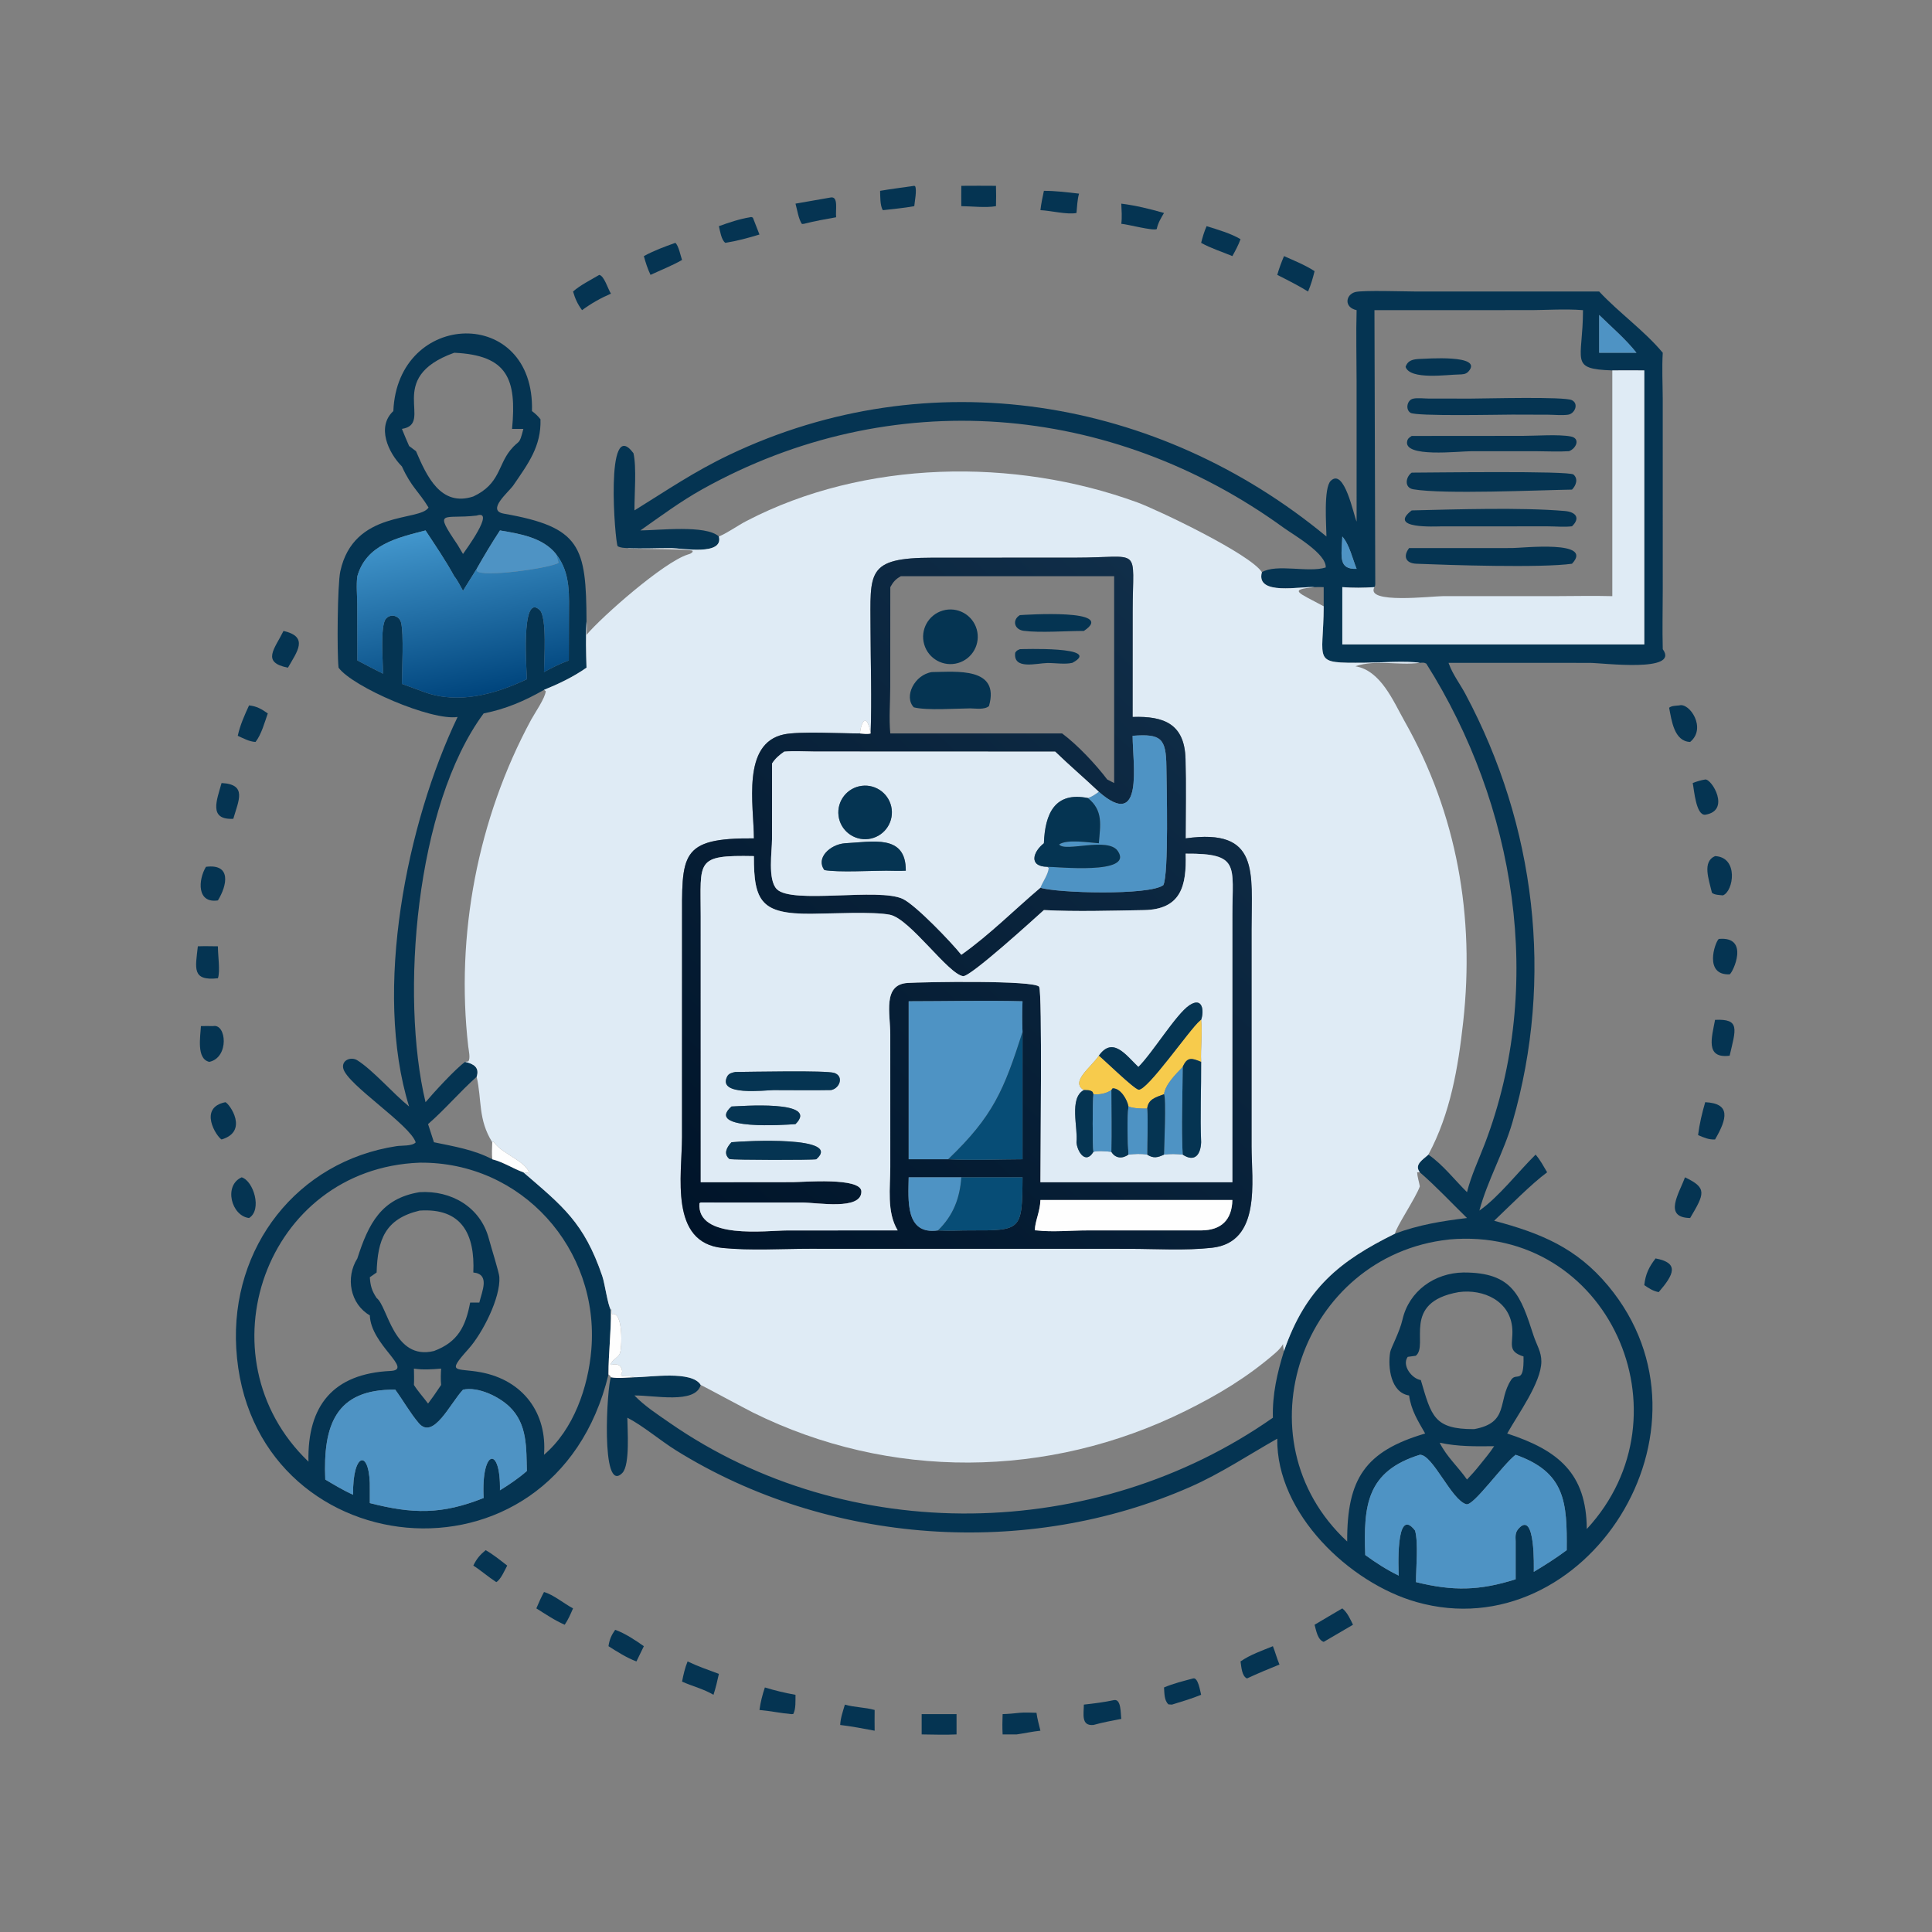 <?xml version="1.0" encoding="utf-8" ?>
<svg xmlns="http://www.w3.org/2000/svg" xmlns:xlink="http://www.w3.org/1999/xlink" width="1024" height="1024">
	<rect width="100%" height="100%" fill="#808080" stroke="none"/>
	<path fill="#053452" transform="scale(2 2)" d="M254.758 54.635C254.714 52.842 254.756 51.039 254.758 49.245C257.82 49.229 260.882 49.209 263.944 49.245C264.011 51.045 263.985 52.834 263.944 54.635C261.187 55.113 257.598 54.659 254.758 54.635Z"/>
	<path fill="#053452" transform="scale(2 2)" d="M233.236 50.572C236.231 50.049 239.283 49.698 242.292 49.245L242.519 49.352C243.029 50.391 242.395 53.41 242.292 54.635C239.56 55.131 236.769 55.376 234.012 55.696L233.922 55.644C233.213 54.414 233.283 52.002 233.236 50.572Z"/>
	<path fill="#053452" transform="scale(2 2)" d="M275.722 55.696C275.917 53.97 276.282 52.269 276.644 50.572C279.769 50.566 282.853 50.961 285.953 51.318C285.499 52.956 285.438 54.751 285.279 56.442C282.869 56.939 278.388 55.802 275.722 55.696Z"/>
	<path fill="#053452" transform="scale(2 2)" d="M210.814 53.968L220.222 52.323C222.253 52.068 221.357 55.782 221.588 57.575C218.723 58.086 215.875 58.588 213.055 59.312L212.524 59.362C211.633 58.153 211.243 55.466 210.814 53.968Z"/>
	<path fill="#053452" transform="scale(2 2)" d="M297.156 59.312C297.377 57.538 297.232 55.748 297.156 53.968C301.01 54.456 304.747 55.37 308.476 56.442C307.667 57.779 306.848 59.151 306.552 60.7C305.611 61.255 298.824 59.424 297.156 59.312Z"/>
	<path fill="#053452" transform="scale(2 2)" d="M190.512 59.938C193.243 58.955 195.895 58.051 198.767 57.575C199.209 57.479 198.957 57.483 199.516 57.668L201.264 62.149C198.275 63.073 195.326 63.853 192.234 64.358C191.155 63.63 190.821 61.174 190.512 59.938Z"/>
	<path fill="#053452" transform="scale(2 2)" d="M318.311 64.358C318.703 62.821 319.115 61.389 319.765 59.938C322.693 60.849 326.111 61.827 328.753 63.379C328.192 64.968 327.4 66.395 326.593 67.87C323.838 66.717 320.922 65.813 318.311 64.358Z"/>
	<path fill="#053452" transform="scale(2 2)" d="M170.63 67.87C173.322 66.403 176.101 65.38 178.983 64.358C179.859 65.147 180.338 67.736 180.75 68.895C178.117 70.397 175.151 71.559 172.395 72.847C171.63 71.241 171.085 69.585 170.63 67.87Z"/>
	<path fill="#053452" transform="scale(2 2)" d="M338.488 72.847C338.972 71.127 339.584 69.516 340.275 67.87C342.979 69.071 345.899 70.245 348.378 71.859C347.919 73.721 347.41 75.492 346.653 77.255C344.008 75.629 341.256 74.246 338.488 72.847Z"/>
	<path fill="#053452" transform="scale(2 2)" d="M151.862 77.255C153.843 75.513 156.541 74.203 158.813 72.847C160.155 73.141 161.065 76.53 161.907 77.813C159.096 79.046 156.732 80.378 154.25 82.195C153.08 80.623 152.404 79.118 151.862 77.255Z"/>
	<path fill="#053452" transform="scale(2 2)" d="M169.704 140.572C174.458 140.553 187.116 139.021 190.512 142.181C191.796 147.335 180.684 145.288 177.918 145.266C174.068 145.235 170.085 145.495 166.253 145.249C165.342 145.186 164.5 145.204 163.686 144.754C162.992 143.833 160.235 109.821 167.87 120.099C168.737 123.768 168.106 131.179 168.137 135.264C176.848 129.871 183.891 125.011 193.283 120.532C246.28 95.261 306.957 105.288 351.524 142.181C351.498 139.224 350.723 129.312 352.668 127.421C356.285 123.906 358.728 136.551 359.517 138.239L359.51 101.124C359.508 94.83 359.337 88.484 359.517 82.195C356.12 81.459 356.585 78.111 359.134 77.402C361.074 76.863 372.857 77.258 375.541 77.257L423.796 77.255C429.075 82.917 435.714 87.573 440.649 93.482C440.406 97.547 440.621 101.608 440.642 105.676L440.646 156.391C440.644 161.595 440.508 166.841 440.649 172.04C445.247 178.322 424.682 175.674 421.324 175.672L383.881 175.658L384.002 175.995C385.041 178.809 386.947 181.29 388.357 183.929C406.948 218.74 411.854 259.211 400.832 297.342C398.506 305.387 394.204 312.815 392.05 320.821C397.148 317.268 402.433 310.427 406.954 305.984C408.169 307.393 409.066 309.074 410.011 310.671C405.963 313.628 399.901 319.778 395.966 323.51C408.318 326.82 417.757 330.65 426.164 340.735C457.951 378.865 420.007 437.197 375.404 424.562C357.617 419.524 338.214 401.063 338.488 381.26C330.816 385.6 323.572 390.458 315.471 394.028C272.137 413.13 219.324 409.384 179.137 384.352C174.995 381.771 170.302 377.763 166.253 375.708C166.268 378.788 167.002 388.211 164.932 390.341C159.085 396.357 160.888 367.067 161.907 364.987C163.776 365.367 166.205 365.027 168.137 364.987C172.227 364.994 183.349 363.128 185.699 367.025C184.281 372.175 173.277 369.724 168.137 369.817C170.804 372.599 174.233 374.817 177.388 377.01C224.747 409.93 290.265 408.726 337.331 375.708C337.155 369.568 338.467 363.849 340.275 358.032C346.022 341.396 354.998 334.172 369.71 326.92C376.036 324.579 382.106 323.59 388.771 322.788C384.601 318.725 380.678 314.486 376.268 310.671C374.719 308.616 377.044 307.368 378.534 305.984C382.398 308.656 385.432 312.635 388.771 315.937C389.885 311.488 391.859 307.378 393.491 303.108C409.506 261.204 401.62 213.298 377.976 175.858C377.334 175.512 376.986 175.618 376.268 175.658C372.808 175.082 365.37 175.606 361.624 175.633C347.415 175.734 350.73 175.612 350.792 160.673L350.792 155.596C349.986 155.559 349.185 155.578 348.378 155.596C344.909 155.301 332.688 157.999 334.412 151.637C338.345 149.319 346.751 151.86 351.33 150.384C351.574 146.727 342.801 141.753 340.182 139.855C294.412 106.675 236.142 101.776 186.142 129.643C180.395 132.845 175.079 136.794 169.704 140.572ZM427.279 98.166C415.747 97.771 419.476 95.701 419.514 82.195C414.566 81.79 409.438 82.222 404.46 82.185L364.244 82.195L364.461 154.779C364.459 155.122 364.415 155.302 364.244 155.596C361.35 155.794 358.624 155.821 355.726 155.596L355.726 170.773L435.751 170.773L435.751 98.166C432.927 98.136 430.103 98.157 427.279 98.166ZM423.796 83.469L423.796 93.482L433.677 93.482C430.768 89.814 427.133 86.738 423.796 83.469ZM355.726 142.181C355.514 147.466 354.595 150.923 359.517 150.754C358.438 148.101 357.628 144.336 355.726 142.181ZM383.881 328.502C345.184 332.718 327.732 381.311 357.019 408.516C356.939 391.935 361.75 384.577 377.684 379.897C375.732 376.457 374.004 373.821 373.423 369.817C368.563 369.049 367.752 362.387 368.404 358.365C368.587 357.231 370.891 353.102 371.672 349.701C373.414 342.108 380.197 337.337 387.822 337.226C401.042 337.172 403.004 343.486 406.426 353.992C407.203 356.378 408.498 358.224 408.475 360.842C408.425 366.427 402.297 374.754 399.424 379.897C413.004 384.332 420.448 390.486 420.51 405.213C448.564 374.922 426.17 324.742 384.092 328.468C384.021 328.474 383.951 328.49 383.881 328.502ZM386.562 342.426C371.176 345.137 378.764 356.518 375.19 359.292L373.061 359.58C371.435 361.856 374.169 365.389 376.534 365.733C379.33 375.235 379.998 378.781 390.654 378.737C400.059 377.04 396.78 371.24 400.492 365.643C401.876 363.557 403.916 367.141 403.749 359.478C399.368 358.088 400.994 356.175 400.786 352.303C400.382 344.791 393.146 341.52 386.562 342.426ZM381.525 382.334C383.408 386.102 386.409 388.702 388.771 392.096C389.922 390.889 391.012 389.674 392.05 388.368C393.371 386.697 394.811 385.044 395.966 383.255C391.034 383.312 386.375 383.384 381.525 382.334ZM376.268 385.533C362.138 389.918 361.327 399.003 361.805 412.096C364.658 414.179 367.484 415.994 370.668 417.552C370.665 416.68 369.694 398.665 375.008 405.618C375.931 409.053 375.229 415.487 375.258 419.278C385.071 421.696 392.049 421.565 401.662 418.526L401.662 408.516C401.612 407.036 401.482 406.074 402.599 404.925C406.897 400.501 406.484 415.392 406.47 416.553C409.446 414.767 412.413 412.889 415.194 410.811C415.325 398.023 414.801 390.181 401.662 385.533C398.3 388.041 390.507 399.154 388.595 398.641C384.664 397.587 379.676 385.402 376.268 385.533Z"/>
	<path fill="#4E93C4" transform="scale(2 2)" d="M423.796 93.482L423.796 83.469C427.133 86.738 430.768 89.814 433.677 93.482L423.796 93.482Z"/>
	<path fill="#053452" transform="scale(2 2)" d="M155.433 164.726C155.198 168.787 155.311 172.876 155.433 176.94C151.981 179.371 148.074 181.234 144.166 182.823C138.973 185.777 134.07 187.896 128.172 189.061C110.079 213.497 106.039 263.945 112.771 292.094C114.824 289.655 120.858 283.066 123.279 281.407C125.485 281.922 127.139 282.859 126.32 285.356C121.844 289.349 117.96 293.967 113.441 297.899L115 302.706C120.289 303.81 125.621 304.671 130.452 307.215C133.473 307.99 135.827 309.633 138.696 310.671C149.058 319.619 154.75 323.922 159.6 338.133C160.329 340.268 161.022 345.791 161.907 347.179C161.969 353.15 161.232 358.752 161.254 364.241C146.847 424.084 65.945 414.98 62.608 357.293C61.058 330.497 78.796 307.746 105.124 303.735C106.451 303.533 109.24 303.781 110.165 302.744C108.708 298.09 92.045 287.468 90.978 283.179C90.427 280.963 93.016 279.942 94.66 280.97C98.837 283.583 104.213 289.838 108.418 293.234C98.826 262.369 107.84 218.04 121.269 190.004C114.322 191.083 93.508 182.079 89.72 176.94C89.283 172.892 89.423 154.902 90.187 151.395C93.748 135.066 111.25 138.272 113.566 134.502C110.971 130.203 109.024 129.141 106.511 123.612C102.876 119.962 99.744 113.092 104.24 108.941C105.35 82.092 141.765 80.935 140.98 108.941C141.866 109.605 142.549 110.242 143.234 111.113C143.458 118.269 139.977 122.865 136.044 128.61C134.804 130.421 128.777 135.291 133.531 136.125C153.916 139.7 155.356 144.785 155.433 164.726ZM147.342 146.811C143.862 142.443 137.721 141.448 132.493 140.572C130.314 143.888 128.278 147.304 126.32 150.754L122.7 156.558C121.978 155.328 121.28 153.796 120.382 152.706C118.113 148.532 115.374 144.546 112.771 140.572C105.326 142.511 97.096 144.295 94.701 152.706C94.367 155.079 94.663 157.729 94.671 160.136L94.701 175.025C96.945 176.24 99.223 177.384 101.503 178.53C101.519 175.692 100.692 165.868 102.254 164.006C103.501 162.519 105.796 163.111 106.284 164.996C107.048 167.945 106.525 177.59 106.511 181.237L112.564 183.451C121.576 186.676 131.231 183.971 139.627 180.002C139.66 178.833 137.835 156.791 143.017 161.651C145.013 163.524 144.187 175.052 144.166 178.107C146.341 176.899 148.405 175.9 150.744 175.025L150.777 163.981C150.776 157.885 151.352 151.879 147.342 146.811ZM120.382 93.482C101.642 100.186 115.241 112.308 106.511 113.659C107.124 115.184 107.757 116.695 108.418 118.199L110.248 119.57C113.087 126.199 116.806 134.403 125.435 131.571C132.476 128.272 131.936 123.357 135.263 119.28C137.726 116.261 137.516 118.34 138.696 113.659L135.701 113.659C136.958 100.433 134.531 94.135 120.382 93.482ZM126.32 136.631C117.483 137.674 114.767 134.769 121.269 144.391L122.7 146.811C123.209 146.05 131.446 134.93 126.32 136.631ZM111.189 308.121C70.262 309.67 52.798 359.637 81.745 387.354C81.417 372.436 88.368 364.045 103.453 363.317C109.76 363.013 98.259 356.442 98.007 348.585C92.801 345.579 91.501 338.577 94.701 333.497C97.676 324.228 101.05 317.603 111.189 315.937C119.585 315.412 127.344 319.872 129.559 328.289C130.106 330.367 132.256 337.193 132.335 338.41C132.69 343.897 127.869 353.345 124.142 357.495C118.125 364.197 120.88 362.435 127.424 363.667C138.662 365.784 145.032 374.505 144.166 385.533C152.009 378.885 155.893 367.602 156.712 357.621C158.896 330.999 138.279 307.807 111.189 308.121ZM111.189 320.821C102.03 323.012 100.067 328.547 99.809 337.226L98.007 338.486C98.165 340.787 98.533 342.061 99.809 343.988C102.781 346.18 104.279 360.632 115 358.032C121.414 355.646 123.413 351.421 124.596 345.192L127.027 345.192C127.747 342.162 129.92 337.66 125.435 337.226C125.888 327.138 122.427 320.053 111.189 320.821ZM109.694 362.696C109.711 364.134 109.78 365.591 109.694 367.025C110.804 368.779 112.211 370.297 113.441 371.96L115 369.817L116.904 367.025C116.76 365.556 116.818 364.165 116.904 362.696C114.501 362.892 112.09 363.071 109.694 362.696ZM122.7 368.279C119.252 371.968 114.838 381.716 110.954 377.119C108.651 374.392 106.855 371.166 104.747 368.279C88.891 368.067 85.594 377.759 86.2 392.096C88.606 393.522 91.012 394.985 93.574 396.121C93.384 384.564 98.253 383.737 98.007 394.946L98.007 398.334C109.397 401.243 117.08 401.406 128.172 396.979C127.481 383.965 132.717 383.033 132.493 394.946C134.996 393.4 137.414 391.775 139.627 389.831C139.455 383.726 139.807 377.43 135.045 372.817C132.257 370.117 126.708 367.402 122.7 368.279Z"/>
	<path fill="#053452" transform="scale(2 2)" d="M386.562 99.244C383.665 99.265 373.669 100.768 372.496 97.228C373.082 95.427 374.552 95.201 376.268 95.119C377.64 95.107 393.266 93.822 389.164 98.439C388.45 99.244 387.558 99.205 386.562 99.244Z"/>
	<path fill="#DFEBF5" transform="scale(2 2)" d="M427.279 98.166C430.103 98.157 432.927 98.136 435.751 98.166L435.751 170.773L355.726 170.773L355.726 155.596C358.624 155.821 361.35 155.794 364.244 155.596C361.688 160.138 379.44 157.982 382.494 157.979L411.855 157.986C416.994 157.984 422.142 157.844 427.279 157.987L427.279 98.166Z"/>
	<path fill="#053452" transform="scale(2 2)" d="M400.747 109.873C397.184 109.878 375.328 110.361 373.793 109.397C372.385 108.513 372.89 105.994 374.505 105.65C375.731 105.388 377.391 105.621 378.668 105.623L389.786 105.632C393.642 105.626 414.549 105.042 416.573 106.052C418.473 107 417.336 109.679 415.505 109.908C413.841 110.116 411.935 109.914 410.252 109.9L400.747 109.873Z"/>
	<path fill="#053452" transform="scale(2 2)" d="M415.784 119.57C412.973 119.755 410.066 119.582 407.244 119.579L390.019 119.573C386.587 119.574 371.779 121.379 372.929 116.856C373.108 116.152 373.547 115.906 374.116 115.532L403.558 115.508C407.033 115.505 412.996 115.054 416.243 115.663C418.936 116.168 417.702 118.901 415.784 119.57Z"/>
	<path fill="#DFEBF5" transform="scale(2 2)" d="M190.512 142.181C193.114 141.056 195.372 139.338 197.878 138.037C229.067 121.832 268.816 121.227 301.406 133.14C306.618 135.045 331.315 146.781 334.412 151.637C332.688 157.999 344.909 155.301 348.378 155.596C341.186 156.303 344.093 157.037 350.792 160.673C350.73 175.612 347.415 175.734 361.624 175.633C365.37 175.606 372.808 175.082 376.268 175.658C370.586 176.417 364.722 174.724 359.176 176.559C365.949 177.691 369.229 185.825 372.238 191.148C386.172 215.793 390.848 242.989 387.759 270.84C386.414 282.967 384.381 295.096 378.534 305.984C377.044 307.368 374.719 308.616 376.268 310.671L375.553 310.658C375.623 311.97 376.059 313.122 376.268 314.401C375.321 317.239 369.732 325.577 369.71 326.92C354.998 334.172 346.022 341.396 340.275 358.032C339.227 353.925 342.045 355.043 337.919 358.612C330.525 365.007 322.864 369.61 314.056 373.964C277.774 391.897 235.753 392.252 199.557 374.345C197.753 373.452 185.879 367.051 185.699 367.025C183.349 363.128 172.227 364.994 168.137 364.987C166.16 364.348 164.083 365.279 164.732 363.896L164.887 363.57C164.791 361.734 163.505 361.271 162.008 361.715L161.793 361.524C162.401 360.235 163.654 359.878 164.253 358.724C164.832 357.607 165.242 347.43 162.174 348.25L162.104 346.957L161.907 347.179C161.022 345.791 160.329 340.268 159.6 338.133C154.75 323.922 149.058 319.619 138.696 310.671L139.933 310.778C140.175 311.28 140.014 311.101 140.349 311.369C140.036 307.919 133.23 305.968 131.009 302.842L130.838 302.598L130.452 302.706C126.637 296.587 127.737 291.505 126.32 285.356C127.139 282.859 125.485 281.922 123.279 281.407L124.108 281.27C124.73 280.512 124.201 278.332 124.086 277.323C120.707 247.832 126.602 216.928 140.745 190.759C141.712 188.97 144.475 185.021 144.63 183.167L144.166 182.823C148.074 181.234 151.981 179.371 155.433 176.94C155.311 172.876 155.198 168.787 155.433 164.726C155.57 165.892 155.479 167.066 155.433 168.237C159.608 163.306 175.845 148.998 182.27 146.957C182.852 146.772 183.173 146.711 183.581 146.226L183.478 145.914C180.557 145.341 166.746 145.595 166.253 145.249C170.085 145.495 174.068 145.235 177.918 145.266C180.684 145.288 191.796 147.335 190.512 142.181ZM230.725 194.374C229.825 189.124 228.296 190.7 227.888 194.374C223.084 194.38 211.861 193.755 207.742 194.625C196.459 197.011 199.768 213.436 199.794 222.178C179.928 222.012 180.749 226.551 180.748 244.698L180.741 301.34C180.72 311.449 177.317 329.352 191.532 330.728C199.05 331.455 206.98 330.936 214.544 330.936L299.203 330.95C306.408 330.954 314.024 331.463 321.173 330.674C334.314 329.224 331.689 313.01 331.676 303.81L331.677 246.203C331.683 231.112 333.89 219.423 314.209 222.178C314.219 215.162 314.371 208.107 314.174 201.095C313.916 191.902 308.541 189.709 300.154 190.004L300.169 162.094C300.175 144.4 302.922 147.793 284.706 147.786L247.186 147.795C229.411 147.792 230.68 151.724 230.701 166.613C230.715 175.831 231.068 185.172 230.725 194.374Z"/>
	<path fill="#053452" transform="scale(2 2)" d="M416.596 129.75C407.696 129.892 382.632 131.04 374.533 129.668C372.076 129.252 372.499 126.387 374.116 125.255C378.861 125.251 415.79 124.721 416.982 125.755C418.313 126.909 417.663 128.673 416.596 129.75Z"/>
	<path fill="#053452" transform="scale(2 2)" d="M416.596 139.472C414.555 139.72 412.255 139.491 410.19 139.487L382.032 139.494C380.387 139.499 367.633 140.222 374.116 135.264C385.898 134.985 403.091 134.426 414.663 135.417C417.588 135.668 418.903 137.236 416.596 139.472Z"/>
	<defs>
		<linearGradient id="gradient_0" gradientUnits="userSpaceOnUse" x1="126.117" y1="184.048" x2="118.063" y2="139.406">
			<stop offset="0" stop-color="#00457D"/>
			<stop offset="1" stop-color="#4397CD"/>
		</linearGradient>
	</defs>
	<path fill="url(#gradient_0)" transform="scale(2 2)" d="M147.342 146.811C151.352 151.879 150.776 157.885 150.777 163.981L150.744 175.025C148.405 175.9 146.341 176.899 144.166 178.107C144.187 175.052 145.013 163.524 143.017 161.651C137.835 156.791 139.66 178.833 139.627 180.002C131.231 183.971 121.576 186.676 112.564 183.451L106.511 181.237C106.525 177.59 107.048 167.945 106.284 164.996C105.796 163.111 103.501 162.519 102.254 164.006C100.692 165.868 101.519 175.692 101.503 178.53C99.223 177.384 96.945 176.24 94.701 175.025L94.671 160.136C94.663 157.729 94.367 155.079 94.701 152.706C97.096 144.295 105.326 142.511 112.771 140.572C115.374 144.546 118.113 148.532 120.382 152.706C121.28 153.796 121.978 155.328 122.7 156.558L126.32 150.754L126.354 151.29C127.679 153.129 146.25 150.506 148.036 149.129C147.837 148.342 147.602 147.581 147.342 146.811Z"/>
	<path fill="#4E93C4" transform="scale(2 2)" d="M132.493 140.572C137.721 141.448 143.862 142.443 147.342 146.811C147.602 147.581 147.837 148.342 148.036 149.129C146.25 150.506 127.679 153.129 126.354 151.29L126.32 150.754C128.278 147.304 130.314 143.888 132.493 140.572Z"/>
	<path fill="#4E93C4" transform="scale(2 2)" d="M359.517 150.754C354.595 150.923 355.514 147.466 355.726 142.181C357.628 144.336 358.438 148.101 359.517 150.754Z"/>
	<path fill="#053452" transform="scale(2 2)" d="M416.596 149.395C408.37 150.556 383.907 149.744 375.355 149.397C372.523 149.281 371.765 147.454 373.423 145.249L400.752 145.237C403.429 145.237 422.57 143.044 416.596 149.395Z"/>
	<defs>
		<linearGradient id="gradient_1" gradientUnits="userSpaceOnUse" x1="191.607" y1="333.489" x2="334.289" y2="181.663">
			<stop offset="0" stop-color="#001429"/>
			<stop offset="1" stop-color="#102E49"/>
		</linearGradient>
	</defs>
	<path fill="url(#gradient_1)" transform="scale(2 2)" d="M230.725 194.374C231.068 185.172 230.715 175.831 230.701 166.613C230.68 151.724 229.411 147.792 247.186 147.795L284.706 147.786C302.922 147.793 300.175 144.4 300.169 162.094L300.154 190.004C308.541 189.709 313.916 191.902 314.174 201.095C314.371 208.107 314.219 215.162 314.209 222.178C333.89 219.423 331.683 231.112 331.677 246.203L331.676 303.81C331.689 313.01 334.314 329.224 321.173 330.674C314.024 331.463 306.408 330.954 299.203 330.95L214.544 330.936C206.98 330.936 199.05 331.455 191.532 330.728C177.317 329.352 180.72 311.449 180.741 301.34L180.748 244.698C180.749 226.551 179.928 222.012 199.794 222.178C199.768 213.436 196.459 197.011 207.742 194.625C211.861 193.755 223.084 194.38 227.888 194.374C228.801 194.441 229.836 194.624 230.725 194.374ZM291.2 209.83C287.392 206.232 283.4 202.834 279.638 199.189L215.924 199.163C213.261 199.148 210.472 198.954 207.823 199.189C206.503 200.105 205.496 200.963 204.603 202.327L204.594 222.37C204.595 225.588 203.392 233.135 205.857 235.634C209.874 239.705 232.903 235.175 239.271 238.236C242.715 239.892 252.16 249.752 254.758 253.03C262.199 247.778 268.774 241.135 275.722 235.253C279.98 236.664 304.59 237.374 308.297 234.569C309.771 231.687 309.16 207.942 309.104 203.138C309.016 195.682 307.736 194.409 300.154 194.994C300.189 202.357 303.197 220.318 291.2 209.83ZM270.981 273.469C270.863 270.745 270.844 268.076 270.981 265.35C260.949 265.092 250.853 265.353 240.812 265.35L240.812 307.215L251.266 307.215C257.764 307.553 264.462 307.23 270.981 307.215L270.981 273.469ZM254.758 312.002L240.812 312.002C240.736 317.909 239.792 327.343 248.575 326.069L248.966 326.092C251.66 326.243 254.421 326.057 257.124 326.067C270.759 326.117 270.878 326.053 270.981 312.002L254.758 312.002ZM275.722 318.015C275.638 321.089 274.262 323.686 274.242 326.045L274.682 326.069C278.969 326.566 283.802 326.073 288.148 326.072L318.311 326.069C323.61 326.061 326.478 323.316 326.593 318.015L275.722 318.015ZM238.723 152.706C237.334 153.478 236.705 154.22 235.938 155.596L235.924 182.036C235.92 186.046 235.549 190.4 235.938 194.374L281.485 194.374C285.526 197.382 290.378 202.539 293.428 206.574L295.263 207.513L295.263 152.706L238.723 152.706ZM314.209 226.225C314.481 234.803 312.986 241.03 303.09 241.188C294.383 241.326 285.34 241.634 276.644 241.178C274.153 243.408 257.122 258.954 255.226 258.689C251.249 258.131 241.169 243.492 235.839 242.417C231.387 241.519 220.171 242.138 214.893 242.162C201.872 242.223 199.731 239.014 199.794 226.875C184.132 226.555 185.692 228.076 185.692 242.806L185.699 313.305L210.106 313.281C212.671 313.282 228.286 311.92 228.273 315.786C228.255 320.824 216.644 318.683 212.542 318.678L185.699 318.675L185.35 318.869C184.656 328.611 203.13 326.083 208.689 326.082L237.892 326.069C234.943 321.179 235.938 314.748 235.935 309.253L235.931 274.07C235.935 268.637 233.862 260.933 240.493 260.494C244.461 260.232 274.418 259.706 275.383 261.526C276.256 263.171 275.693 307.347 275.722 313.305L326.593 313.305L326.596 242.43C326.592 229.386 328.687 226.124 314.209 226.225Z"/>
	<path fill="#053452" transform="scale(2 2)" d="M253.866 175.716C250.031 176.812 246.031 174.6 244.921 170.768C243.812 166.936 246.011 162.929 249.839 161.807C253.685 160.679 257.716 162.891 258.83 166.741C259.945 170.591 257.72 174.614 253.866 175.716Z"/>
	<path fill="#053452" transform="scale(2 2)" d="M287.231 167.206C282.625 167.199 275.563 167.74 271.288 167.171C268.759 166.835 268.183 164.272 270.281 163.012C271.453 162.94 296.236 161.247 287.231 167.206Z"/>
	<path fill="#053452" transform="scale(2 2)" d="M76.31 176.94C69.167 175.555 72.805 171.938 75.132 167.206C81.915 168.76 78.725 172.694 76.31 176.94Z"/>
	<path fill="#053452" transform="scale(2 2)" d="M284.189 175.658C282.235 176.126 279.621 175.679 277.566 175.705C274.753 175.739 268.448 177.609 269.041 172.972C269.442 172.367 269.606 172.339 270.281 172.04C270.362 172.04 292.543 171.22 284.189 175.658Z"/>
	<path fill="#053452" transform="scale(2 2)" d="M257.125 187.728C253.209 187.751 245.714 188.332 242.176 187.455C239.452 184.632 242.336 178.82 246.959 178.107C253.426 178.031 265.062 176.705 262.089 187.113C260.943 188.136 258.596 187.749 257.125 187.728Z"/>
	<path fill="#053452" transform="scale(2 2)" d="M447.904 196.625C443.666 196.466 442.992 190.957 442.338 187.559C442.988 187.003 444.189 187.034 445.018 186.941C447.729 186.118 452.353 192.959 447.904 196.625Z"/>
	<path fill="#053452" transform="scale(2 2)" d="M63.008 194.994C63.617 192.179 64.799 189.545 65.999 186.941C68.041 187.14 69.329 187.926 70.968 189.061C70.125 191.44 69.277 194.639 67.72 196.625C66.069 196.546 64.487 195.665 63.008 194.994Z"/>
	<path fill="#FEFEFE" transform="scale(2 2)" d="M227.888 194.374C228.296 190.7 229.825 189.124 230.725 194.374C229.836 194.624 228.801 194.441 227.888 194.374Z"/>
	<path fill="#4E93C4" transform="scale(2 2)" d="M291.2 209.83C303.197 220.318 300.189 202.357 300.154 194.994C307.736 194.409 309.016 195.682 309.104 203.138C309.16 207.942 309.771 231.687 308.297 234.569C304.59 237.374 279.98 236.664 275.722 235.253C276.345 233.658 277.761 231.738 277.916 230.063L277.556 229.715C279.635 229.649 300.657 231.967 296.226 225.525C293.591 221.693 282.083 225.948 280.684 223.779C282.849 222.319 288.553 223.299 291.2 223.473C291.577 218.748 292.46 214.82 288.296 211.487C289.419 211.113 290.253 210.512 291.2 209.83Z"/>
	<path fill="#DFEBF5" transform="scale(2 2)" d="M279.638 199.189C283.4 202.834 287.392 206.232 291.2 209.83C290.253 210.512 289.419 211.113 288.296 211.487C279.579 209.742 276.935 215.56 276.644 223.473C273.803 225.678 272.462 229.639 277.556 229.715L277.916 230.063C277.761 231.738 276.345 233.658 275.722 235.253C268.774 241.135 262.199 247.778 254.758 253.03C252.16 249.752 242.715 239.892 239.271 238.236C232.903 235.175 209.874 239.705 205.857 235.634C203.392 233.135 204.595 225.588 204.594 222.37L204.603 202.327C205.496 200.963 206.503 200.105 207.823 199.189C210.472 198.954 213.261 199.148 215.924 199.163L279.638 199.189ZM228.381 208.256C224.492 208.743 221.734 212.289 222.218 216.178C222.703 220.067 226.247 222.827 230.137 222.345C234.029 221.862 236.792 218.314 236.307 214.422C235.822 210.53 232.273 207.769 228.381 208.256ZM223.903 223.473C219.952 223.791 216.1 227.427 218.481 230.582C222.26 231.231 230.559 230.748 234.856 230.742C236.581 230.765 238.322 230.832 240.044 230.742C240.117 220.922 231.146 223.131 223.903 223.473Z"/>
	<path fill="#053452" transform="scale(2 2)" d="M448.589 207.513C449.697 207.072 450.722 206.777 451.897 206.574C453.647 206.374 458.725 214.868 451.897 215.911C449.434 216.118 448.96 209.274 448.589 207.513Z"/>
	<path fill="#053452" transform="scale(2 2)" d="M61.827 216.992C55.178 217.326 57.48 211.991 58.716 207.513C65.577 207.855 63.216 212.142 61.827 216.992Z"/>
	<path fill="#053452" transform="scale(2 2)" d="M230.137 222.345C226.247 222.827 222.703 220.067 222.218 216.178C221.734 212.289 224.492 208.743 228.381 208.256C232.273 207.769 235.822 210.53 236.307 214.422C236.792 218.314 234.029 221.862 230.137 222.345Z"/>
	<path fill="#053452" transform="scale(2 2)" d="M276.644 223.473C276.935 215.56 279.579 209.742 288.296 211.487C292.46 214.82 291.577 218.748 291.2 223.473C288.553 223.299 282.849 222.319 280.684 223.779C282.083 225.948 293.591 221.693 296.226 225.525C300.657 231.967 279.635 229.649 277.556 229.715C272.462 229.639 273.803 225.678 276.644 223.473Z"/>
	<path fill="#053452" transform="scale(2 2)" d="M234.856 230.742C230.559 230.748 222.26 231.231 218.481 230.582C216.1 227.427 219.952 223.791 223.903 223.473C231.146 223.131 240.117 220.922 240.044 230.742C238.322 230.832 236.581 230.765 234.856 230.742Z"/>
	<path fill="#DFEBF5" transform="scale(2 2)" d="M276.644 241.178C285.34 241.634 294.383 241.326 303.09 241.188C312.986 241.03 314.481 234.803 314.209 226.225C328.687 226.124 326.592 229.386 326.596 242.43L326.593 313.305L275.722 313.305C275.693 307.347 276.256 263.171 275.383 261.526C274.418 259.706 244.461 260.232 240.493 260.494C233.862 260.933 235.935 268.637 235.931 274.07L235.935 309.253C235.938 314.748 234.943 321.179 237.892 326.069L208.689 326.082C203.13 326.083 184.656 328.611 185.35 318.869L185.699 318.675L212.542 318.678C216.644 318.683 228.255 320.824 228.273 315.786C228.286 311.92 212.671 313.282 210.106 313.281L185.699 313.305L185.692 242.806C185.692 228.076 184.132 226.555 199.794 226.875C199.731 239.014 201.872 242.223 214.893 242.162C220.171 242.138 231.387 241.519 235.839 242.417C241.169 243.492 251.249 258.131 255.226 258.689C257.122 258.954 274.153 243.408 276.644 241.178ZM318.311 270.272C319.177 267.796 318.652 264.085 315.187 266.42C311.628 268.819 305.524 278.947 301.678 282.762C298.419 279.643 294.901 274.539 291.2 279.775C289.096 282.905 283.563 286.688 287.231 288.881C283.236 290.961 285.731 298.989 285.279 302.706C285.445 305.12 287.68 308.75 289.77 305.245C291.09 304.879 293.141 305.131 294.518 305.245C295.568 306.996 297.406 307.148 299.057 305.984C300.68 305.795 302.397 305.699 304.01 305.984C305.664 307.064 306.831 306.764 308.476 305.984C310.18 305.753 311.715 305.809 313.422 305.984C316.701 308.151 318.202 305.856 318.311 302.706C318.017 295.656 318.362 288.471 318.311 281.407C318.139 277.721 318.679 273.933 318.311 270.272ZM194.866 284.087C194.016 284.269 193.133 284.439 192.701 285.302C190.076 290.556 202.814 288.899 204.993 288.893C210.065 288.881 215.152 288.981 220.222 288.881C222.536 288.46 223.691 285.253 221.133 284.349C219.043 283.61 198.678 284.059 194.866 284.087ZM193.845 293.234C186.649 299.677 208.664 298.05 210.353 297.934L210.814 297.899C217.415 291.382 195.838 293.182 193.845 293.234ZM193.845 302.706C192.581 304.056 191.655 305.775 193.314 307.156C194.554 307.441 215.144 307.456 216.328 307.215C223.415 301.013 197.571 302.327 193.845 302.706Z"/>
	<path fill="#053452" transform="scale(2 2)" d="M456.586 237.284C455.68 237.178 454.36 237.185 453.683 236.594C452.845 233.015 451.064 228.363 454.508 226.875C460.782 227.15 459.442 236.213 456.586 237.284Z"/>
	<path fill="#053452" transform="scale(2 2)" d="M57.75 238.616C52.116 239.477 52.506 233.154 54.582 229.715C61.407 228.843 60.19 234.652 57.75 238.616Z"/>
	<path fill="#053452" transform="scale(2 2)" d="M458.371 258.208C451.542 258.514 454.41 249.845 455.486 248.827C463.839 248.057 459.189 257.847 458.371 258.208Z"/>
	<path fill="#053452" transform="scale(2 2)" d="M57.75 259.25C50.771 260.008 51.792 256.592 52.432 250.78C54.203 250.717 55.979 250.762 57.75 250.78C57.715 252.974 58.405 257.401 57.75 259.25Z"/>
	<path fill="#4E93C4" transform="scale(2 2)" d="M270.981 273.469C266.052 288.846 263.218 295.792 251.266 307.215L240.812 307.215L240.812 265.35C250.853 265.353 260.949 265.092 270.981 265.35C270.844 268.076 270.863 270.745 270.981 273.469Z"/>
	<path fill="#053452" transform="scale(2 2)" d="M318.311 270.272L318.029 270.501C315.294 272.757 304.01 289.248 301.71 288.799C300.445 288.552 292.871 281.171 291.2 279.775C294.901 274.539 298.419 279.643 301.678 282.762C305.524 278.947 311.628 268.819 315.187 266.42C318.652 264.085 319.177 267.796 318.311 270.272Z"/>
	<path fill="#F7CB4C" transform="scale(2 2)" d="M291.2 279.775C292.871 281.171 300.445 288.552 301.71 288.799C304.01 289.248 315.294 272.757 318.029 270.501L318.311 270.272C318.679 273.933 318.139 277.721 318.311 281.407C315.807 280.365 314.609 280.023 313.422 282.762C311.653 284.599 308.846 287.344 308.476 289.972C306.344 290.796 304.306 291.213 304.01 293.787C302.376 293.768 300.606 293.796 299.057 293.234C298.761 291.481 296.978 288.346 294.861 288.418L294.518 288.881C293.168 289.797 291.392 290.149 289.77 289.972L289.534 289.363C288.845 288.805 288.073 288.899 287.231 288.881C283.563 286.688 289.096 282.905 291.2 279.775Z"/>
	<path fill="#053452" transform="scale(2 2)" d="M458.371 279.775C451.778 280.614 453.679 274.813 454.508 270.272C461.228 269.938 460.002 272.77 458.371 279.775Z"/>
	<path fill="#053452" transform="scale(2 2)" d="M53.246 271.927C54.312 271.88 55.385 271.916 56.453 271.927C60.014 271.172 60.807 280.257 55.472 281.407C51.986 280.632 53.124 274.614 53.246 271.927Z"/>
	<path fill="#074D76" transform="scale(2 2)" d="M251.266 307.215C263.218 295.792 266.052 288.846 270.981 273.469L270.981 307.215C264.462 307.23 257.764 307.553 251.266 307.215Z"/>
	<path fill="#053452" transform="scale(2 2)" d="M313.422 282.762C314.609 280.023 315.807 280.365 318.311 281.407C318.362 288.471 318.017 295.656 318.311 302.706C318.202 305.856 316.701 308.151 313.422 305.984C312.997 298.594 313.414 290.257 313.422 282.762Z"/>
	<path fill="#4E93C4" transform="scale(2 2)" d="M308.476 289.972C308.846 287.344 311.653 284.599 313.422 282.762C313.414 290.257 312.997 298.594 313.422 305.984C311.715 305.809 310.18 305.753 308.476 305.984C308.509 304.158 309.098 290.926 308.476 289.972Z"/>
	<path fill="#053452" transform="scale(2 2)" d="M220.222 288.881C215.152 288.981 210.065 288.881 204.993 288.893C202.814 288.899 190.076 290.556 192.701 285.302C193.133 284.439 194.016 284.269 194.866 284.087C198.678 284.059 219.043 283.61 221.133 284.349C223.691 285.253 222.536 288.46 220.222 288.881Z"/>
	<path fill="#053452" transform="scale(2 2)" d="M294.518 288.881L294.861 288.418C296.978 288.346 298.761 291.481 299.057 293.234C298.663 296.329 298.83 302.822 299.057 305.984C297.406 307.148 295.568 306.996 294.518 305.245C294.604 299.795 294.528 294.332 294.518 288.881Z"/>
	<path fill="#053452" transform="scale(2 2)" d="M285.279 302.706C285.731 298.989 283.236 290.961 287.231 288.881C288.073 288.899 288.845 288.805 289.534 289.363L289.77 289.972C289.528 291.715 289.496 303.846 289.77 305.245C287.68 308.75 285.445 305.12 285.279 302.706Z"/>
	<path fill="#4E93C4" transform="scale(2 2)" d="M289.77 289.972C291.392 290.149 293.168 289.797 294.518 288.881C294.528 294.332 294.604 299.795 294.518 305.245C293.141 305.131 291.09 304.879 289.77 305.245C289.496 303.846 289.528 291.715 289.77 289.972Z"/>
	<path fill="#053452" transform="scale(2 2)" d="M304.01 293.787C304.306 291.213 306.344 290.796 308.476 289.972C309.098 290.926 308.509 304.158 308.476 305.984C306.831 306.764 305.664 307.064 304.01 305.984C303.982 301.949 304.305 297.806 304.01 293.787Z"/>
	<path fill="#053452" transform="scale(2 2)" d="M450.008 300.807C450.36 297.906 451.078 294.898 451.897 292.094C458.707 292.421 457.739 296.412 454.508 301.972C452.82 302.057 451.521 301.459 450.008 300.807Z"/>
	<path fill="#053452" transform="scale(2 2)" d="M58.716 301.972C57.417 301.278 52.411 293.561 59.736 292.094C60.856 292.547 65.985 299.827 58.716 301.972Z"/>
	<path fill="#4E93C4" transform="scale(2 2)" d="M299.057 293.234C300.606 293.796 302.376 293.768 304.01 293.787C304.305 297.806 303.982 301.949 304.01 305.984C302.397 305.699 300.68 305.795 299.057 305.984C298.83 302.822 298.663 296.329 299.057 293.234Z"/>
	<path fill="#053452" transform="scale(2 2)" d="M210.814 297.899L210.353 297.934C208.664 298.05 186.649 299.677 193.845 293.234C195.838 293.182 217.415 291.382 210.814 297.899Z"/>
	<path fill="#FEFEFE" transform="scale(2 2)" d="M130.452 302.706L130.838 302.598L131.009 302.842C133.23 305.968 140.036 307.919 140.349 311.369C140.014 311.101 140.175 311.28 139.933 310.778L138.696 310.671C135.827 309.633 133.473 307.99 130.452 307.215C130.299 305.726 130.412 304.201 130.452 302.706Z"/>
	<path fill="#053452" transform="scale(2 2)" d="M216.328 307.215C215.144 307.456 194.554 307.441 193.314 307.156C191.655 305.775 192.581 304.056 193.845 302.706C197.571 302.327 223.415 301.013 216.328 307.215Z"/>
	<path fill="#4E93C4" transform="scale(2 2)" d="M240.812 312.002L254.758 312.002C254.37 317.532 252.618 322.124 248.575 326.069C239.792 327.343 240.736 317.909 240.812 312.002Z"/>
	<path fill="#074D76" transform="scale(2 2)" d="M254.758 312.002L270.981 312.002C270.878 326.053 270.759 326.117 257.124 326.067C254.421 326.057 251.66 326.243 248.966 326.092L248.575 326.069C252.618 322.124 254.37 317.532 254.758 312.002Z"/>
	<path fill="#053452" transform="scale(2 2)" d="M65.999 322.788C61.29 322.23 59.212 314.141 64.046 312.002C67.196 312.954 69.524 320.641 65.999 322.788Z"/>
	<path fill="#053452" transform="scale(2 2)" d="M447.904 322.788C440.64 322.671 445.058 316.152 446.534 312.002C452.504 314.826 451.708 316.343 447.904 322.788Z"/>
	<path fill="#FEFEFE" transform="scale(2 2)" d="M274.682 326.069L274.242 326.045C274.262 323.686 275.638 321.089 275.722 318.015L326.593 318.015C326.478 323.316 323.61 326.061 318.311 326.069L288.148 326.072C283.802 326.073 278.969 326.566 274.682 326.069Z"/>
	<path fill="#053452" transform="scale(2 2)" d="M435.751 340.571C436.074 337.655 436.969 335.81 438.741 333.497C445.111 334.687 443.599 337.76 439.578 342.426C438.083 342.145 436.974 341.421 435.751 340.571Z"/>
	<path fill="#FEFEFE" transform="scale(2 2)" d="M161.907 347.179L162.104 346.957L162.174 348.25C165.242 347.43 164.832 357.607 164.253 358.724C163.654 359.878 162.401 360.235 161.793 361.524L162.008 361.715C163.505 361.271 164.791 361.734 164.887 363.57L164.732 363.896C164.083 365.279 166.16 364.348 168.137 364.987C166.205 365.027 163.776 365.367 161.907 364.987C161.723 364.554 161.611 364.524 161.254 364.241C161.232 358.752 161.969 353.15 161.907 347.179Z"/>
	<path fill="#4E93C4" transform="scale(2 2)" d="M104.747 368.279C106.855 371.166 108.651 374.392 110.954 377.119C114.838 381.716 119.252 371.968 122.7 368.279C126.708 367.402 132.257 370.117 135.045 372.817C139.807 377.43 139.455 383.726 139.627 389.831C137.414 391.775 134.996 393.4 132.493 394.946C132.717 383.033 127.481 383.965 128.172 396.979C117.08 401.406 109.397 401.243 98.007 398.334L98.007 394.946C98.253 383.737 93.384 384.564 93.574 396.121C91.012 394.985 88.606 393.522 86.2 392.096C85.594 377.759 88.891 368.067 104.747 368.279Z"/>
	<path fill="#4E93C4" transform="scale(2 2)" d="M361.805 412.096C361.327 399.003 362.138 389.918 376.268 385.533C379.676 385.402 384.664 397.587 388.595 398.641C390.507 399.154 398.3 388.041 401.662 385.533C414.801 390.181 415.325 398.023 415.194 410.811C412.413 412.889 409.446 414.767 406.47 416.553C406.484 415.392 406.897 400.501 402.599 404.925C401.482 406.074 401.612 407.036 401.662 408.516L401.662 418.526C392.049 421.565 385.071 421.696 375.258 419.278C375.229 415.487 375.931 409.053 375.008 405.618C369.694 398.665 370.665 416.68 370.668 417.552C367.484 415.994 364.658 414.179 361.805 412.096Z"/>
	<path fill="#053452" transform="scale(2 2)" d="M125.435 414.897C126.31 413.096 127.182 412.069 128.7 410.811C130.739 411.961 132.565 413.473 134.417 414.897C133.746 416.126 132.727 418.581 131.524 419.278C129.431 417.93 127.551 416.253 125.435 414.897Z"/>
	<path fill="#053452" transform="scale(2 2)" d="M142.135 426.239C142.761 424.757 143.4 423.317 144.166 421.902C146.654 422.588 149.508 425.005 151.862 426.239C151.202 427.761 150.59 429.19 149.657 430.574C147.051 429.453 144.543 427.743 142.135 426.239Z"/>
	<path fill="#053452" transform="scale(2 2)" d="M348.378 430.574C350.804 429.095 353.288 427.703 355.726 426.239C357.048 427.296 357.828 429.081 358.561 430.574L350.792 435.115C349.16 434.559 348.782 432.026 348.378 430.574Z"/>
	<path fill="#053452" transform="scale(2 2)" d="M161.254 436.258C161.513 434.52 162.01 433.362 163.022 431.921C165.586 432.81 168.416 434.692 170.63 436.258L168.66 440.297C166.142 439.373 163.512 437.697 161.254 436.258Z"/>
	<path fill="#053452" transform="scale(2 2)" d="M328.753 440.297C331.319 438.501 334.449 437.446 337.331 436.258C337.967 437.856 338.393 439.519 339.073 441.121C336.172 442.285 333.307 443.483 330.474 444.804C329.051 444.199 328.97 441.602 328.753 440.297Z"/>
	<path fill="#053452" transform="scale(2 2)" d="M180.75 445.644C181.12 443.788 181.497 442.054 182.22 440.297C184.901 441.585 187.727 442.56 190.512 443.596C190.105 445.477 189.675 447.311 189.079 449.141C186.509 447.602 183.482 446.876 180.75 445.644Z"/>
	<path fill="#053452" transform="scale(2 2)" d="M308.476 447.194C310.95 446.138 313.591 445.5 316.183 444.804C317.518 444.422 318.067 448.233 318.311 449.141C315.78 450.162 313.193 450.943 310.585 451.737L309.668 451.681C308.489 450.673 308.593 448.63 308.476 447.194Z"/>
	<path fill="#053452" transform="scale(2 2)" d="M201.264 453.158C201.556 451.096 202.027 449.164 202.7 447.194C205.382 448.012 208.052 448.653 210.814 449.141C210.787 450.647 210.956 452.926 210.209 454.247L209.708 454.257C206.882 454.014 204.103 453.403 201.264 453.158Z"/>
	<path fill="#053452" transform="scale(2 2)" d="M287.231 451.737C289.946 451.441 292.589 451.109 295.263 450.538C297.175 450.235 296.952 454.17 297.156 455.523C294.659 455.997 292.225 456.455 289.77 457.134C286.434 457.443 287.224 454.192 287.231 451.737Z"/>
	<path fill="#053452" transform="scale(2 2)" d="M222.663 457.134C222.734 455.301 223.39 453.487 223.903 451.737C226.453 452.492 229.213 452.429 231.79 453.158C231.758 454.99 231.778 456.822 231.79 458.654C228.755 458.083 225.732 457.499 222.663 457.134Z"/>
	<path fill="#053452" transform="scale(2 2)" d="M265.705 454.257C267.243 454.217 268.752 454.071 270.281 453.904C271.737 453.78 273.222 453.874 274.682 453.904C274.88 455.487 275.349 457.103 275.722 458.654C273.624 458.868 271.532 459.338 269.44 459.638L265.705 459.638C265.612 457.832 265.628 456.064 265.705 454.257Z"/>
	<path fill="#053452" transform="scale(2 2)" d="M244.25 459.638L244.25 454.257L253.495 454.257L253.495 459.638C250.435 459.801 247.318 459.66 244.25 459.638Z"/>
</svg>
